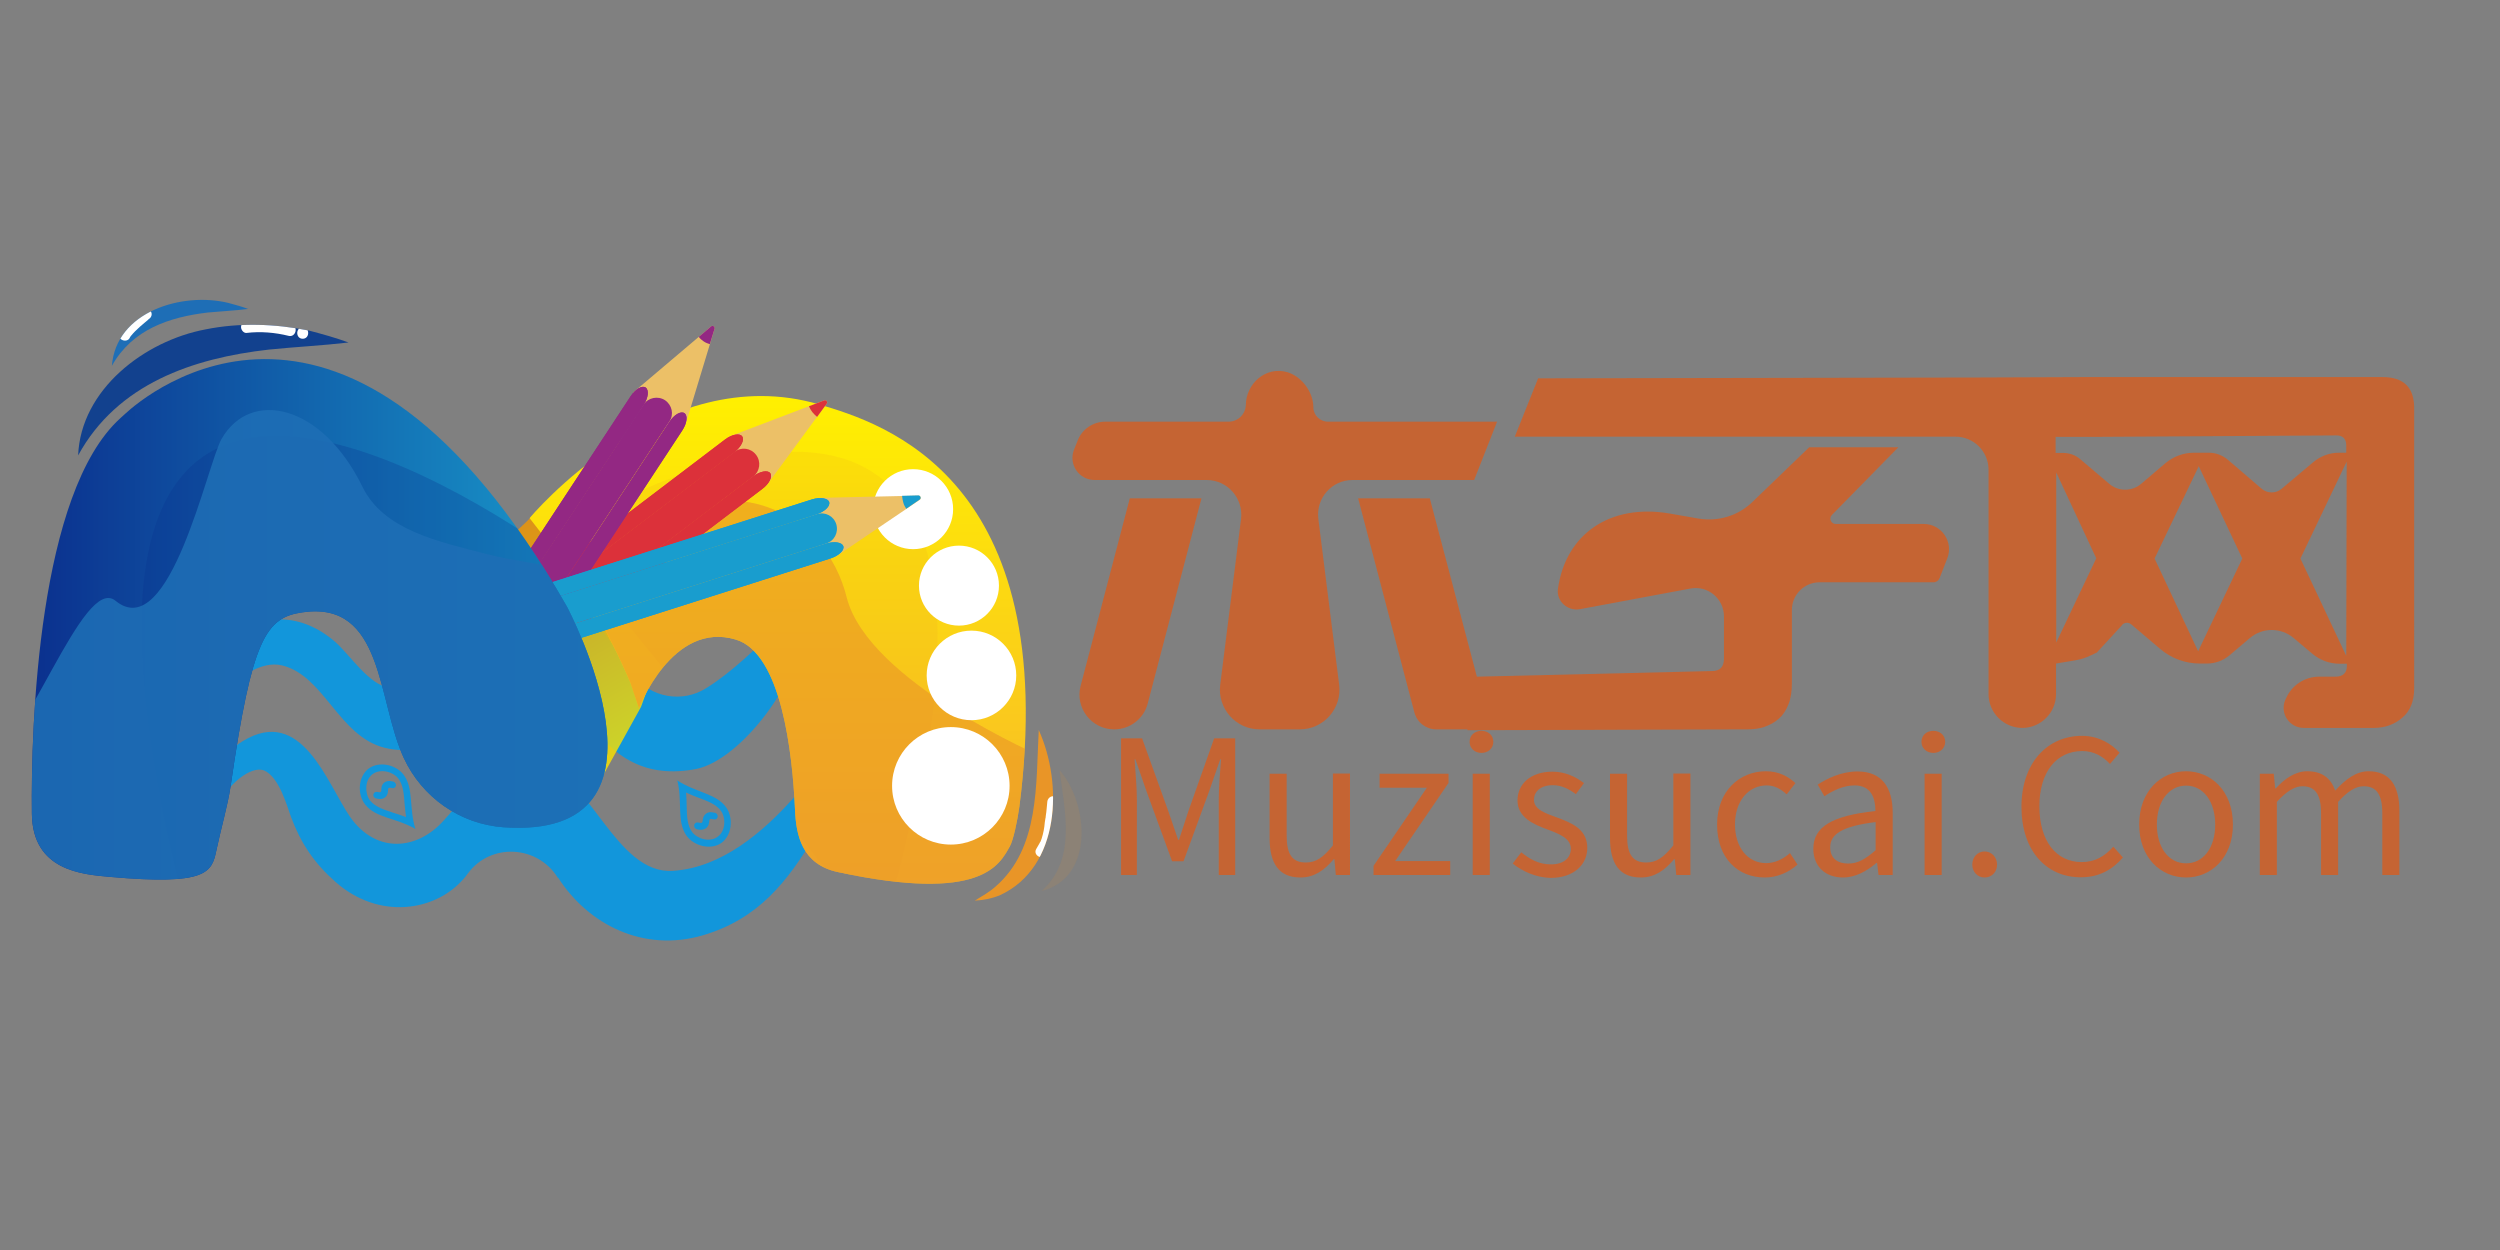<?xml version="1.0" encoding="utf-8"?>
<!-- Generator: Adobe Illustrator 24.0.1, SVG Export Plug-In . SVG Version: 6.00 Build 0)  -->
<svg version="1.1" id="图层_1" xmlns="http://www.w3.org/2000/svg" xmlns:xlink="http://www.w3.org/1999/xlink" x="0px" y="0px"
	 viewBox="0 0 120 60" style="enable-background:new 0 0 120 60;" xml:space="preserve">
<rect x="0" y="0" width="120" height="60" fill="#808080" stroke="none"/>
<style type="text/css">
	.st0{display:none;fill:#EBFC08;}
	.st1{clip-path:url(#SVGID_2_);fill:#1296DB;}
	.st2{opacity:0.81;fill:url(#SVGID_3_);}
	.st3{opacity:0.11;clip-path:url(#XMLID_4_);fill:#E99025;}
	.st4{opacity:0.6;clip-path:url(#XMLID_4_);fill:#E99527;}
	.st5{fill:#FFFFFF;}
	.st6{fill:#ECC067;}
	.st7{fill:#DC313A;}
	.st8{fill:#932883;}
	.st9{fill:#199DCE;}
	.st10{opacity:0.27;clip-path:url(#XMLID_7_);fill:#0B308E;}
	.st11{opacity:0.88;clip-path:url(#XMLID_7_);fill:#1E6EB6;}
	.st12{clip-path:url(#SVGID_4_);}
	.st13{clip-path:url(#XMLID_8_);}
	.st14{clip-path:url(#XMLID_9_);}
	.st15{opacity:0.11;}
	.st16{fill:#E99025;}
	.st17{opacity:0.6;}
	.st18{fill:#F45200;}
	.st19{fill:#1296DB;}
</style>
<rect x="-0.01" y="-0.98" class="st0" width="120.89" height="61.49"/>
<g>
	<g>
		<defs>
			
				<rect id="SVGID_1_" x="8.65" y="28.26" transform="matrix(0.998 -0.062 0.062 0.998 -2.255 1.597)" width="31.67" height="17.38"/>
		</defs>
		<clipPath id="SVGID_2_">
			<use xlink:href="#SVGID_1_"  style="overflow:visible;"/>
		</clipPath>
		<path class="st1" d="M9.23,35.18c0.45-0.23,1.06-1.59,1.5-1.98c0.68-0.64,1.81-1.51,2.81-1.26c2.02,0.49,2.71,3.39,4.91,3.95
			c2.49,0.62,3.44-1.48,4.66-3c1.1-1.36,3.22-1.23,4.19,0.23c0.34,0.52,0.63,1.02,0.86,1.36c1.28,1.93,2.89,2.89,5.26,2.43
			c2.09-0.42,5.1-4.19,5.34-7.4c0.09-1.4-2.45,2.04-4.86,3.52c-1.14,0.72-2.65,0.47-3.49-0.61c-1.18-1.53-2.18-3.94-4.1-4.2
			c-2.42-0.31-4.32,1.09-5.57,2.93c-0.45,0.65-1.06,2-2.05,1.86c-0.96-0.12-1.9-1.58-2.59-2.19c-1.61-1.4-3.52-1.46-5.24-0.14
			C9.24,31.98,8.03,35.82,9.23,35.18L9.23,35.18z M9.23,35.18"/>
		<path class="st1" d="M32.31,41.8c-2.77,0.2-4.03-4.72-6.4-5.09c-1.93-0.29-3.04,0.89-4.6,2.66c-1.28,1.45-3.25,1.62-4.5-0.15
			c-1.11-1.61-2.32-5.37-5.15-3.65c-0.97,0.6-1.86,1.53-2.32,2.57c-0.84,1.86-0.43,3.84-0.09,3.49c0.46-0.47,0.53-1.5,1.16-2.88
			c0.5-1.09,1.63-2.01,2.26-1.77c0.74,0.31,1.12,1.76,1.3,2.24c0.47,1.26,1.12,2.22,2.13,3.11c2.07,1.83,4.76,1.43,6.13-0.12
			c0.07-0.08,0.17-0.19,0.24-0.3c1.09-1.46,3.32-1.34,4.29,0.2c0,0,0,0.03,0.03,0.02c1.46,2.26,4.09,3.59,6.93,2.77
			c2.69-0.79,4.07-2.57,5.42-4.82c0.82-1.37,1.24-2.89,1.16-4.07C40.25,34.81,37.03,41.49,32.31,41.8L32.31,41.8z M32.31,41.8"/>
	</g>
</g>
<g>
	<g>
		<linearGradient id="SVGID_3_" gradientUnits="userSpaceOnUse" x1="31.564" y1="36.924" x2="24.835" y2="25.192">
			<stop  offset="0" style="stop-color:#FAED00"/>
			<stop  offset="1" style="stop-color:#F29600"/>
		</linearGradient>
		<path class="st2" d="M31.3,32.46l-0.53,1.47l-2.6,4.7l-5.93-11.64c0,0,0.98,0.34,4.04-2.99S31.3,32.46,31.3,32.46z"/>
		<g>
			<g>
				<defs>
					<path id="XMLID_00000138573037711733830670000015112964067093192622_" d="M25.42,24.87c0,0,6.36-7.67,13.89-5.46
						c3.09,0.91,11.65,3.54,9.62,19.31c-0.09,0.67-0.3,1.64-0.46,1.91c-0.49,0.86-1.32,2.72-8.25,1.23
						c-1.73-0.37-2.01-1.76-2.06-3.01c-0.12-2.66-0.64-7.49-2.84-8.15C32.27,29.78,30.67,34,30.67,34l-0.4-1.2
						c-1.08-2.56-2.5-4.95-4.22-7.12L25.42,24.87z"/>
				</defs>
				<clipPath id="XMLID_2_">
					<use xlink:href="#XMLID_00000138573037711733830670000015112964067093192622_"  style="overflow:visible;"/>
				</clipPath>
			</g>
			<g>
				<defs>
					<path id="XMLID_00000114753460389130043590000016350009459111210660_" d="M25.42,24.87c0,0,6.36-7.67,13.89-5.46
						c3.09,0.91,11.65,3.54,9.62,19.31c-0.09,0.67-0.3,1.64-0.46,1.91c-0.49,0.86-1.32,2.72-8.25,1.23
						c-1.73-0.37-2.01-1.76-2.06-3.01c-0.12-2.66-0.64-7.49-2.84-8.15C32.27,29.78,30.67,34,30.67,34l-0.4-1.2
						c-1.08-2.56-2.5-4.95-4.22-7.12L25.42,24.87z"/>
				</defs>
				<linearGradient id="XMLID_3_" gradientUnits="userSpaceOnUse" x1="37.324" y1="42.419" x2="37.324" y2="19.008">
					<stop  offset="0" style="stop-color:#F7B52C"/>
					<stop  offset="1" style="stop-color:#FFF000"/>
				</linearGradient>
				
					<use xlink:href="#XMLID_00000114753460389130043590000016350009459111210660_"  style="overflow:visible;fill:url(#XMLID_3_);"/>
				<clipPath id="XMLID_4_">
					<use xlink:href="#XMLID_00000114753460389130043590000016350009459111210660_"  style="overflow:visible;"/>
				</clipPath>
				<path class="st3" d="M26.38,26.54"/>
				<path class="st3" d="M26.66,25.7c0,0,21.4-13.74,17.97,9.59c-0.18,1.22-1.49,6.66-1.62,6.99c-0.43,1.09-2.43,0.57-3.23-0.4"/>
				<path class="st4" d="M50.08,36.35c0,0-8.42-3.61-9.44-7.68s-5.28-5.83-8.61-3.8s-4.91,3.24-4.91,3.24l3.8,9.07
					c0,0,4.72-2.59,6.02,0.46s2.22,6.29,2.22,6.29s2.96,7.22,7.59,2.78S50.08,36.35,50.08,36.35z"/>
			</g>
			<g>
				<defs>
					<path id="XMLID_00000078735181563078387880000017521030251782381954_" d="M25.42,24.87c0,0,6.36-7.67,13.89-5.46
						c3.09,0.91,11.65,3.54,9.62,19.31c-0.09,0.67-0.3,1.64-0.46,1.91c-0.49,0.86-1.32,2.72-8.25,1.23
						c-1.73-0.37-2.01-1.76-2.06-3.01c-0.12-2.66-0.64-7.49-2.84-8.15C32.27,29.78,30.67,34,30.67,34l-0.4-1.2
						c-1.08-2.56-2.5-4.95-4.22-7.12L25.42,24.87z"/>
				</defs>
				<clipPath id="XMLID_5_">
					<use xlink:href="#XMLID_00000078735181563078387880000017521030251782381954_"  style="overflow:visible;"/>
				</clipPath>
			</g>
		</g>
		<g>
			<circle class="st5" cx="45.64" cy="37.72" r="2.82"/>
			<circle class="st5" cx="46.63" cy="32.42" r="2.15"/>
			<circle class="st5" cx="46.03" cy="28.11" r="1.92"/>
			<circle class="st5" cx="43.83" cy="24.44" r="1.92"/>
		</g>
		<g>
			<g id="XMLID_00000026130313157916591240000014058542776313667753_">
				<path id="XMLID_00000009584828024595233190000016369830384657607810_" class="st6" d="M34.99,20.96l4.57-1.74
					c0.1-0.04,0.19,0.08,0.12,0.16l-2.9,3.94l-1.79-0.5L34.99,20.96z"/>
				<path class="st7" d="M36.29,21.83c-0.25-0.33-0.71-0.39-1.04-0.14L20.47,32.91c0.26,0.42,0.53,0.84,0.8,1.26l14.89-11.3
					C36.48,22.62,36.54,22.15,36.29,21.83z"/>
				<path class="st7" d="M35.62,20.94c-0.12-0.16-0.49-0.09-0.81,0.15L20.08,32.28c0.13,0.21,0.26,0.42,0.4,0.63l14.79-11.22
					C35.58,21.44,35.75,21.1,35.62,20.94z"/>
				<path class="st7" d="M36.97,22.71c-0.12-0.16-0.49-0.09-0.81,0.15l-14.89,11.3c0.13,0.21,0.27,0.42,0.4,0.63L36.6,23.46
					C36.93,23.21,37.09,22.88,36.97,22.71z"/>
				<path class="st7" d="M35.62,20.94c-0.12-0.16-0.49-0.09-0.81,0.15L20.08,32.28c0.13,0.21,0.26,0.42,0.4,0.63l14.79-11.22
					C35.58,21.44,35.75,21.1,35.62,20.94z"/>
				<path class="st7" d="M36.97,22.71c-0.12-0.16-0.49-0.09-0.81,0.15l-14.89,11.3c0.13,0.21,0.27,0.42,0.4,0.63L36.6,23.46
					C36.93,23.21,37.09,22.88,36.97,22.71z"/>
				<path id="XMLID_00000178920990714786602770000003343408150657330846_" class="st7" d="M38.99,19.78
					c0.07,0.09,0.15,0.16,0.23,0.23l0.46-0.63c0.06-0.09-0.02-0.2-0.12-0.16l-0.73,0.28C38.87,19.6,38.92,19.69,38.99,19.78z"/>
			</g>
			<g id="XMLID_00000169553985284742833390000002669250087375276471_">
				<path id="XMLID_00000073692795643078629150000012891387652716842138_" class="st6" d="M32.88,20.46l1.42-4.68
					c0.03-0.1-0.09-0.18-0.17-0.11l-3.73,3.16l0.62,1.75L32.88,20.46z"/>
				<path class="st8" d="M31.92,19.21c-0.34-0.22-0.8-0.13-1.03,0.21l-9.31,14.16c0.35,0.38,0.69,0.75,1.04,1.12l9.51-14.47
					C32.36,19.9,32.26,19.44,31.92,19.21z"/>
				<path class="st8" d="M32.85,19.83c-0.17-0.11-0.49,0.07-0.72,0.42l-9.51,14.47c0.17,0.19,0.35,0.37,0.52,0.56l9.61-14.62
					C32.98,20.31,33.02,19.94,32.85,19.83z"/>
				<path class="st8" d="M30.99,18.6c-0.17-0.11-0.49,0.07-0.72,0.42l-9.2,14.01c0.17,0.19,0.34,0.38,0.52,0.56l9.31-14.16
					C31.12,19.09,31.16,18.72,30.99,18.6z"/>
				<path class="st8" d="M32.85,19.83c-0.17-0.11-0.49,0.07-0.72,0.42l-9.51,14.47c0.17,0.19,0.35,0.37,0.52,0.56l9.61-14.62
					C32.98,20.31,33.02,19.94,32.85,19.83z"/>
				<path class="st8" d="M30.99,18.6c-0.17-0.11-0.49,0.07-0.72,0.42l-9.2,14.01c0.17,0.19,0.34,0.38,0.52,0.56l9.31-14.16
					C31.12,19.09,31.16,18.72,30.99,18.6z"/>
				<path id="XMLID_00000073687295054318069680000018034459963684508569_" class="st8" d="M33.78,16.39
					c-0.09-0.06-0.17-0.13-0.24-0.22l0.59-0.5c0.08-0.07,0.2,0.01,0.17,0.11l-0.23,0.74C33.97,16.49,33.87,16.45,33.78,16.39z"/>
			</g>
			<g id="XMLID_00000011024777738347793380000016644723806572371360_">
				<path id="XMLID_00000039816437845391622130000016592933964450135463_" class="st6" d="M39.2,23.9l4.89-0.11
					c0.11,0,0.15,0.14,0.06,0.2l-4.05,2.74l-1.52-1.07L39.2,23.9z"/>
				<path class="st9" d="M40.14,25.16c-0.12-0.39-0.54-0.61-0.93-0.48l-20.04,6.38c0.23,0.45,0.46,0.89,0.68,1.34l19.8-6.31
					C40.05,25.97,40.26,25.55,40.14,25.16z"/>
				<path class="st9" d="M39.8,24.1c-0.06-0.19-0.43-0.25-0.82-0.13l-20.15,6.42c0.11,0.22,0.23,0.45,0.34,0.67l20.04-6.38
					C39.6,24.55,39.86,24.29,39.8,24.1z"/>
				<path class="st9" d="M40.48,26.22c-0.06-0.19-0.43-0.25-0.82-0.13l-19.8,6.31c0.11,0.22,0.23,0.45,0.34,0.67l19.68-6.27
					C40.27,26.67,40.54,26.41,40.48,26.22z"/>
				<path class="st9" d="M39.8,24.1c-0.06-0.19-0.43-0.25-0.82-0.13l-20.15,6.42c0.11,0.22,0.23,0.45,0.34,0.67l20.04-6.38
					C39.6,24.55,39.86,24.29,39.8,24.1z"/>
				<path class="st9" d="M40.48,26.22c-0.06-0.19-0.43-0.25-0.82-0.13l-19.8,6.31c0.11,0.22,0.23,0.45,0.34,0.67l19.68-6.27
					C40.27,26.67,40.54,26.41,40.48,26.22z"/>
				<path id="XMLID_00000083051794661830440620000016361691450714372235_" class="st9" d="M43.36,24.13
					c0.03,0.11,0.08,0.2,0.14,0.29l0.64-0.44c0.09-0.06,0.04-0.2-0.06-0.2l-0.78,0.02C43.31,23.92,43.33,24.02,43.36,24.13z"/>
			</g>
		</g>
		<g>
			<defs>
				<path id="XMLID_00000060019515738241573040000016125201950992531124_" d="M5.27,42.09c-1.36-0.12-3.7-0.31-3.74-3.02
					c-0.05-4.28,0.31-15.44,4.25-19c0.07-0.07,0.15-0.13,0.22-0.2c0.98-0.91,10.68-9.18,21.21,9.24c0,0,5.99,11.23-3.04,10.6
					c-2.08-0.15-3.91-1.43-4.79-3.33c-1.28-2.77-0.96-7.55-4.85-6.99c-1.77,0.25-2.43,1.24-3.46,8.34c-0.14,0.94-0.43,1.9-0.68,3.07
					C10.17,41.87,9.96,42.51,5.27,42.09z"/>
			</defs>
			<linearGradient id="XMLID_6_" gradientUnits="userSpaceOnUse" x1="29.162" y1="29.725" x2="1.53" y2="29.725">
				<stop  offset="0" style="stop-color:#199DCE"/>
				<stop  offset="1" style="stop-color:#0B308E"/>
			</linearGradient>
			<use xlink:href="#XMLID_00000060019515738241573040000016125201950992531124_"  style="overflow:visible;fill:url(#XMLID_6_);"/>
			<clipPath id="XMLID_7_">
				<use xlink:href="#XMLID_00000060019515738241573040000016125201950992531124_"  style="overflow:visible;"/>
			</clipPath>
			<path id="XMLID_00000145753547345661759190000016540567259282151565_" class="st10" d="M26.28,26.33
				C21.31,22.88,0.28,9.85,8.79,43.18l4.72,0.65l18.79-2.31c0,0-3.24-10.65-6.09-14.24C25.96,26.95,26.62,26.57,26.28,26.33z"/>
			<path class="st11" d="M29.25,29.57c-0.76-2.59-3.22-2.29-5.83-2.96c-2.4-0.62-5-1.16-6.02-3.24c-1.94-3.98-5.37-4.72-6.76-2.31
				c-0.69,1.19-2.49,9.91-5.09,7.78c-1.57-1.3-4.27,7.14-6.76,8.61c-3.26,1.93-4.01-2.15-2.57,1.35l1.64,3.98
				c1.44,3.48,23.28,4.08,26.94,3.18l4.07-5.55c4.21-1.04,1.66-2.73,0.44-6.89L29.25,29.57z"/>
		</g>
	</g>
	<g>
		<defs>
			<path id="SVGID_00000045591746394235524780000004511620548093394315_" d="M3.75,21.86c0.13-3.17,3.19-5.5,6.12-6.05
				c1.63-0.33,3.35-0.27,4.97,0.06c0.64,0.17,1.27,0.34,1.89,0.57c-1.29,0.15-2.55,0.21-3.82,0.34C9.27,17.19,5.63,18.42,3.75,21.86
				L3.75,21.86z"/>
		</defs>
		<use xlink:href="#SVGID_00000045591746394235524780000004511620548093394315_"  style="overflow:visible;fill:#12418E;"/>
		<clipPath id="SVGID_4_">
			<use xlink:href="#SVGID_00000045591746394235524780000004511620548093394315_"  style="overflow:visible;"/>
		</clipPath>
		<g class="st12">
			<g>
				<path class="st5" d="M11.84,15.98c0.66-0.08,1.37-0.02,2.01,0.14c0.34,0.09,0.49-0.44,0.15-0.53c-0.69-0.18-1.45-0.25-2.16-0.16
					c-0.15,0.02-0.27,0.11-0.27,0.27C11.57,15.84,11.7,16,11.84,15.98L11.84,15.98z"/>
			</g>
		</g>
		<g class="st12">
			<g>
				<path class="st5" d="M14.53,16.26c0.35,0,0.35-0.55,0-0.55C14.18,15.71,14.18,16.26,14.53,16.26L14.53,16.26z"/>
			</g>
		</g>
	</g>
	<g>
		<defs>
			<path id="XMLID_00000029028152204604222460000010485585517136574632_" d="M5.37,17.56c0.2-2.61,3.38-3.56,5.59-3.02
				c0.32,0.09,0.64,0.17,0.95,0.29c-0.65,0.08-1.29,0.11-1.93,0.17C8.15,15.22,6.36,15.79,5.37,17.56L5.37,17.56z"/>
		</defs>
		
			<use xlink:href="#XMLID_00000029028152204604222460000010485585517136574632_"  style="overflow:visible;opacity:0.88;fill:#1E6EB6;"/>
		<clipPath id="XMLID_8_">
			<use xlink:href="#XMLID_00000029028152204604222460000010485585517136574632_"  style="overflow:visible;opacity:0.88;"/>
		</clipPath>
		<g class="st13">
			<g>
				<path class="st5" d="M6.22,16.23c0.01-0.01,0.01-0.02,0.02-0.04c0.01-0.02,0.02-0.03,0.03-0.05c0,0,0.01-0.01,0.01-0.01
					c0.02-0.03-0.03,0.03-0.03,0.04c0.01-0.01,0.02-0.02,0.03-0.04c0.13-0.16,0.28-0.31,0.44-0.45c0.07-0.06,0.14-0.12,0.21-0.18
					c0.04-0.03,0.08-0.07,0.12-0.1c0.02-0.02,0.04-0.03,0.06-0.05c0.04-0.03,0,0-0.01,0c0.02-0.01,0.03-0.02,0.05-0.04
					c0.06-0.04,0.1-0.09,0.12-0.16c0.02-0.06,0.01-0.15-0.03-0.2c-0.07-0.11-0.25-0.19-0.36-0.1c-0.27,0.21-0.54,0.42-0.78,0.67
					c-0.12,0.12-0.23,0.24-0.32,0.38c-0.01,0.02-0.02,0.03-0.03,0.05c-0.06,0.12-0.04,0.29,0.1,0.36
					C5.97,16.38,6.15,16.36,6.22,16.23L6.22,16.23z"/>
			</g>
		</g>
	</g>
	<g>
		<defs>
			<path id="XMLID_00000062163283415449979910000011207169186541493640_" d="M49.86,35.04c1.16,2.56,1.04,6.57-1.84,7.92
				c-0.4,0.17-0.82,0.25-1.23,0.27c0.36-0.22,0.7-0.41,0.99-0.67C49.91,40.72,49.72,37.64,49.86,35.04L49.86,35.04z"/>
		</defs>
		
			<use xlink:href="#XMLID_00000062163283415449979910000011207169186541493640_"  style="overflow:visible;opacity:0.6;fill:#E99527;"/>
		<clipPath id="XMLID_9_">
			<use xlink:href="#XMLID_00000062163283415449979910000011207169186541493640_"  style="overflow:visible;opacity:0.6;"/>
		</clipPath>
		<g class="st14">
			<g>
				<path class="st5" d="M50.27,38.49c-0.01,0.11-0.02,0.21-0.03,0.32c-0.01,0.11-0.02,0.22-0.04,0.33c0,0.03-0.01,0.06-0.01,0.09
					c0,0.02,0,0.03-0.01,0.05c0-0.03,0-0.03,0,0c-0.01,0.06-0.02,0.13-0.03,0.19C50.13,39.74,50.08,40,50,40.25
					c-0.02,0.06-0.04,0.11-0.06,0.16c-0.01,0.03-0.01,0.03,0-0.01c-0.01,0.01-0.01,0.02-0.02,0.03c-0.01,0.02-0.02,0.04-0.03,0.06
					c-0.05,0.09-0.1,0.18-0.15,0.26c0.15,0.09,0.3,0.18,0.45,0.27c0.05-0.08,0.1-0.17,0.15-0.25c0.17-0.29-0.28-0.56-0.45-0.27
					c-0.05,0.08-0.1,0.17-0.15,0.25c-0.17,0.29,0.28,0.56,0.45,0.27c0.09-0.16,0.18-0.31,0.25-0.47c0.07-0.18,0.12-0.38,0.16-0.57
					c0.08-0.41,0.14-0.82,0.17-1.23c0.01-0.09,0.02-0.18,0.02-0.27c0.01-0.14-0.13-0.26-0.26-0.26
					C50.39,38.23,50.28,38.35,50.27,38.49L50.27,38.49z"/>
			</g>
		</g>
	</g>
	<g class="st15">
		<path class="st16" d="M50.85,36.95c1.41,1.61,1.7,5.19-0.86,5.82C51.69,41.28,51.11,38.91,50.85,36.95L50.85,36.95z"/>
	</g>
</g>
<g class="st17">
	<path class="st18" d="M64.92,23.04h5.84l1.1-2.8h-8.12c-0.38,0-0.7-0.31-0.7-0.7l0,0c0-0.71-0.55-1.46-1.23-1.67
		c-1.06-0.32-2.01,0.56-2.01,1.58v-0.04c0,0.46-0.37,0.83-0.83,0.83h-5.92c-0.58,0-1.11,0.36-1.32,0.9l-0.18,0.45
		c-0.27,0.7,0.24,1.45,0.99,1.45h5.38c1,0,1.77,0.88,1.65,1.87l-1,7.96c-0.14,1.13,0.74,2.14,1.89,2.14h1.93
		c1.14,0,2.03-1,1.89-2.14l-1-7.97C63.16,23.91,63.93,23.04,64.92,23.04z"/>
	<path class="st18" d="M51.87,32.92c-0.28,1.05,0.52,2.09,1.61,2.09c0.76,0,1.42-0.51,1.61-1.24l2.58-9.85h-3.44L51.87,32.92z"/>
	<path class="st18" d="M75.84,29.24c-0.59,0.11-1.14-0.38-1.06-0.97c0.37-2.66,2.53-4.11,5.37-3.62l1.37,0.24
		c0.95,0.16,1.91-0.13,2.6-0.8l2.72-2.62h4.28l-3.19,3.25c-0.16,0.16-0.04,0.43,0.18,0.43h4.23c0.85,0,1.44,0.86,1.13,1.65
		l-0.37,0.95c-0.05,0.12-0.16,0.2-0.29,0.2h-5.47c-0.74,0-1.33,0.6-1.33,1.33v3.5c0,0.41-0.05,0.76-0.17,1.04
		c-0.11,0.28-0.26,0.51-0.46,0.68c-0.2,0.18-0.43,0.3-0.69,0.39s-0.54,0.12-0.84,0.12l-13.41,0.04l-0.01-0.04h-1.49
		c-0.49,0-0.92-0.33-1.05-0.81l-2.7-10.28h3.44l2.26,8.56l11.29-0.27c0.38,0,0.57-0.2,0.57-0.6v-2.02c0-0.85-0.77-1.5-1.61-1.34
		L75.84,29.24z"/>
	<path class="st18" d="M114.36,18.1h-14.34l-4.95,0.02l-21.24,0.04l-1.12,2.8h21.15c0.88,0,1.59,0.71,1.59,1.59v10.77
		c0,0.89,0.73,1.62,1.62,1.62l0,0c0.89,0,1.62-0.73,1.62-1.62v-1.47l0,0c1.2-0.21,1.17-0.14,1.96-0.53l1.17-1.27
		c0.1-0.17,0.33-0.21,0.48-0.08l1.39,1.18c0.53,0.45,1.2,0.7,1.9,0.7h0.35c0.39,0,0.77-0.14,1.07-0.39l0.98-0.83
		c0.61-0.52,1.5-0.52,2.11,0l0.89,0.75c0.37,0.31,0.83,0.48,1.31,0.48h0.35v0.09c0,0.35-0.18,0.53-0.55,0.53h-0.78
		c-0.7,0-1.33,0.42-1.6,1.06l-0.03,0.06c-0.27,0.64,0.2,1.34,0.89,1.34h3.36c0.53,0,0.99-0.16,1.37-0.49
		c0.38-0.32,0.57-0.79,0.57-1.41V19.53C115.86,18.58,115.36,18.1,114.36,18.1z M98.7,30.84l0-8.16l1.92,4.12L98.7,30.84z
		 M105.51,31.26l-2.09-4.45l2.12-4.43l2.09,4.43L105.51,31.26z M112.14,20.9c0.32,0,0.48,0.16,0.48,0.48v0.35h-0.35
		c-0.45,0-0.88,0.16-1.23,0.45l-1.52,1.28c-0.28,0.24-0.69,0.23-0.96,0l-1.62-1.39c-0.26-0.22-0.58-0.34-0.92-0.34h-0.71
		c-0.5,0-0.99,0.18-1.38,0.51l-1.15,0.98c-0.44,0.38-1.1,0.38-1.54,0l-1.39-1.18c-0.23-0.2-0.52-0.3-0.83-0.3h-0.35v-0.77h1.84
		 M112.62,31.48l-2.2-4.67l2.22-4.65L112.62,31.48z"/>
</g>
<g>
	<g class="st17">
		<path class="st18" d="M53.81,35.44h1.01l1.26,3.5c0.16,0.45,0.31,0.91,0.47,1.37h0.04c0.16-0.46,0.3-0.92,0.45-1.37l1.24-3.5h1.01
			V42H58.5v-3.61c0-0.57,0.06-1.36,0.11-1.94h-0.04l-0.52,1.5l-1.24,3.39h-0.55l-1.24-3.39l-0.52-1.5h-0.04
			c0.04,0.58,0.11,1.37,0.11,1.94V42h-0.76V35.44z"/>
		<path class="st18" d="M60.94,40.22v-3.08h0.82v2.97c0,0.9,0.27,1.29,0.92,1.29c0.5,0,0.84-0.25,1.3-0.82v-3.45h0.82V42h-0.68
			l-0.07-0.76h-0.03c-0.45,0.53-0.93,0.88-1.6,0.88C61.4,42.12,60.94,41.46,60.94,40.22z"/>
		<path class="st18" d="M65.93,41.56l2.56-3.75h-2.27v-0.67h3.31v0.44l-2.56,3.75h2.64V42h-3.68V41.56z"/>
		<path class="st18" d="M70.54,35.61c0-0.32,0.25-0.53,0.57-0.53c0.32,0,0.57,0.21,0.57,0.53c0,0.31-0.25,0.53-0.57,0.53
			C70.79,36.14,70.54,35.92,70.54,35.61z M70.69,37.14h0.82V42h-0.82V37.14z"/>
		<path class="st18" d="M72.61,41.45l0.41-0.54c0.42,0.34,0.85,0.58,1.43,0.58c0.64,0,0.95-0.34,0.95-0.75
			c0-0.5-0.57-0.72-1.11-0.92c-0.68-0.25-1.45-0.58-1.45-1.4c0-0.78,0.62-1.38,1.68-1.38c0.6,0,1.13,0.25,1.51,0.55l-0.39,0.53
			c-0.33-0.25-0.68-0.43-1.11-0.43c-0.61,0-0.9,0.33-0.9,0.7c0,0.46,0.53,0.64,1.08,0.84c0.7,0.26,1.48,0.55,1.48,1.47
			c0,0.79-0.63,1.44-1.77,1.44C73.74,42.12,73.07,41.83,72.61,41.45z"/>
		<path class="st18" d="M77.28,40.22v-3.08h0.82v2.97c0,0.9,0.27,1.29,0.92,1.29c0.5,0,0.84-0.25,1.3-0.82v-3.45h0.82V42h-0.68
			l-0.07-0.76h-0.03c-0.45,0.53-0.93,0.88-1.6,0.88C77.74,42.12,77.28,41.46,77.28,40.22z"/>
		<path class="st18" d="M82.42,39.58c0-1.62,1.09-2.56,2.34-2.56c0.64,0,1.08,0.26,1.42,0.57l-0.42,0.54
			c-0.28-0.26-0.58-0.43-0.96-0.43c-0.88,0-1.52,0.76-1.52,1.87s0.61,1.86,1.5,1.86c0.44,0,0.84-0.22,1.14-0.48l0.36,0.55
			c-0.44,0.39-0.99,0.62-1.57,0.62C83.41,42.12,82.42,41.19,82.42,39.58z"/>
		<path class="st18" d="M87.04,40.74c0-1.06,0.91-1.59,2.98-1.81c0-0.63-0.21-1.23-1-1.23c-0.56,0-1.07,0.27-1.45,0.52l-0.32-0.56
			c0.45-0.29,1.13-0.63,1.91-0.63c1.19,0,1.69,0.79,1.69,2V42h-0.68l-0.07-0.58h-0.03c-0.46,0.39-1,0.7-1.61,0.7
			C87.65,42.12,87.04,41.62,87.04,40.74z M90.03,40.81v-1.35c-1.63,0.2-2.18,0.59-2.18,1.21c0,0.55,0.38,0.78,0.85,0.78
			C89.17,41.46,89.55,41.23,90.03,40.81z"/>
		<path class="st18" d="M92.23,35.61c0-0.32,0.25-0.53,0.57-0.53c0.32,0,0.57,0.21,0.57,0.53c0,0.31-0.25,0.53-0.57,0.53
			C92.48,36.14,92.23,35.92,92.23,35.61z M92.38,37.14h0.82V42h-0.82V37.14z"/>
		<path class="st18" d="M94.67,41.5c0-0.38,0.27-0.63,0.59-0.63s0.6,0.26,0.6,0.63c0,0.37-0.27,0.62-0.6,0.62
			S94.67,41.86,94.67,41.5z"/>
		<path class="st18" d="M97.03,38.73c0-2.12,1.25-3.41,2.91-3.41c0.8,0,1.42,0.39,1.8,0.81l-0.46,0.54
			c-0.35-0.37-0.78-0.62-1.33-0.62c-1.24,0-2.06,1.01-2.06,2.65c0,1.65,0.79,2.68,2.03,2.68c0.63,0,1.1-0.27,1.52-0.74l0.46,0.52
			c-0.52,0.6-1.16,0.95-2.01,0.95C98.25,42.12,97.03,40.86,97.03,38.73z"/>
		<path class="st18" d="M102.68,39.58c0-1.62,1.06-2.56,2.25-2.56c1.19,0,2.25,0.93,2.25,2.56c0,1.61-1.06,2.54-2.25,2.54
			C103.74,42.12,102.68,41.19,102.68,39.58z M106.33,39.58c0-1.11-0.57-1.87-1.4-1.87s-1.4,0.76-1.4,1.87s0.57,1.86,1.4,1.86
			S106.33,40.69,106.33,39.58z"/>
		<path class="st18" d="M108.46,37.14h0.68l0.07,0.7h0.03c0.42-0.46,0.93-0.82,1.51-0.82c0.74,0,1.14,0.36,1.34,0.93
			c0.5-0.55,1.01-0.93,1.6-0.93c1,0,1.48,0.66,1.48,1.9V42h-0.82v-2.97c0-0.91-0.29-1.29-0.9-1.29c-0.38,0-0.77,0.25-1.22,0.75V42
			h-0.82v-2.97c0-0.91-0.29-1.29-0.9-1.29c-0.36,0-0.77,0.25-1.22,0.75V42h-0.82V37.14z"/>
	</g>
</g>
<g>
	<path class="st19" d="M32.93,38.04c0.02,0.23,0.03,0.44,0.03,0.65c0.01,0.51,0.03,0.92,0.25,1.23c0.24,0.34,0.84,0.53,1.23,0.25
		c0.39-0.27,0.41-0.9,0.17-1.24c-0.22-0.31-0.6-0.46-1.08-0.64C33.34,38.22,33.13,38.14,32.93,38.04 M32.51,37.46
		c0.9,0.59,1.87,0.62,2.35,1.3c0.35,0.5,0.28,1.33-0.23,1.7c-0.52,0.36-1.32,0.15-1.68-0.35C32.47,39.42,32.77,38.5,32.51,37.46
		L32.51,37.46z M32.51,37.46"/>
	<path class="st19" d="M33.88,39.76c0.08-0.06,0.14-0.15,0.15-0.25l0.02-0.14c0.01-0.04,0.05-0.07,0.09-0.06l0.13,0.02
		c0.09,0.02,0.17-0.04,0.18-0.13c0.01-0.09-0.05-0.17-0.14-0.19l-0.13-0.02c-0.21-0.04-0.4,0.1-0.44,0.31l-0.02,0.14
		c-0.01,0.04-0.05,0.07-0.09,0.06l-0.13-0.02c-0.06-0.01-0.11,0.01-0.15,0.06c-0.03,0.04-0.04,0.11-0.02,0.16
		c0.02,0.05,0.07,0.09,0.13,0.11l0.13,0.02C33.7,39.84,33.8,39.81,33.88,39.76L33.88,39.76z M33.88,39.76"/>
</g>
<g>
	<path class="st19" d="M19.49,39.22c-0.03-0.23-0.05-0.44-0.07-0.64c-0.04-0.51-0.07-0.92-0.31-1.22c-0.26-0.33-0.87-0.48-1.24-0.19
		c-0.37,0.29-0.36,0.92-0.11,1.25c0.24,0.3,0.62,0.43,1.11,0.59C19.07,39.07,19.28,39.14,19.49,39.22 M19.94,39.79
		c-0.93-0.54-1.9-0.52-2.41-1.17c-0.38-0.48-0.35-1.31,0.14-1.71c0.5-0.39,1.31-0.22,1.69,0.26C19.87,37.82,19.62,38.76,19.94,39.79
		L19.94,39.79z M19.94,39.79"/>
	<path class="st19" d="M18.45,37.56c-0.08,0.06-0.13,0.15-0.14,0.25l-0.01,0.15c0,0.04-0.04,0.07-0.08,0.07l-0.13-0.02
		c-0.09-0.01-0.16,0.05-0.17,0.14c-0.01,0.09,0.06,0.17,0.15,0.18l0.13,0.02c0.21,0.03,0.4-0.12,0.42-0.33l0.01-0.14
		c0-0.04,0.04-0.07,0.08-0.07l0.13,0.02c0.06,0.01,0.11-0.02,0.14-0.06c0.03-0.05,0.04-0.11,0.01-0.16
		c-0.03-0.05-0.08-0.09-0.13-0.1l-0.13-0.02C18.63,37.48,18.53,37.5,18.45,37.56L18.45,37.56z M18.45,37.56"/>
</g>
</svg>
